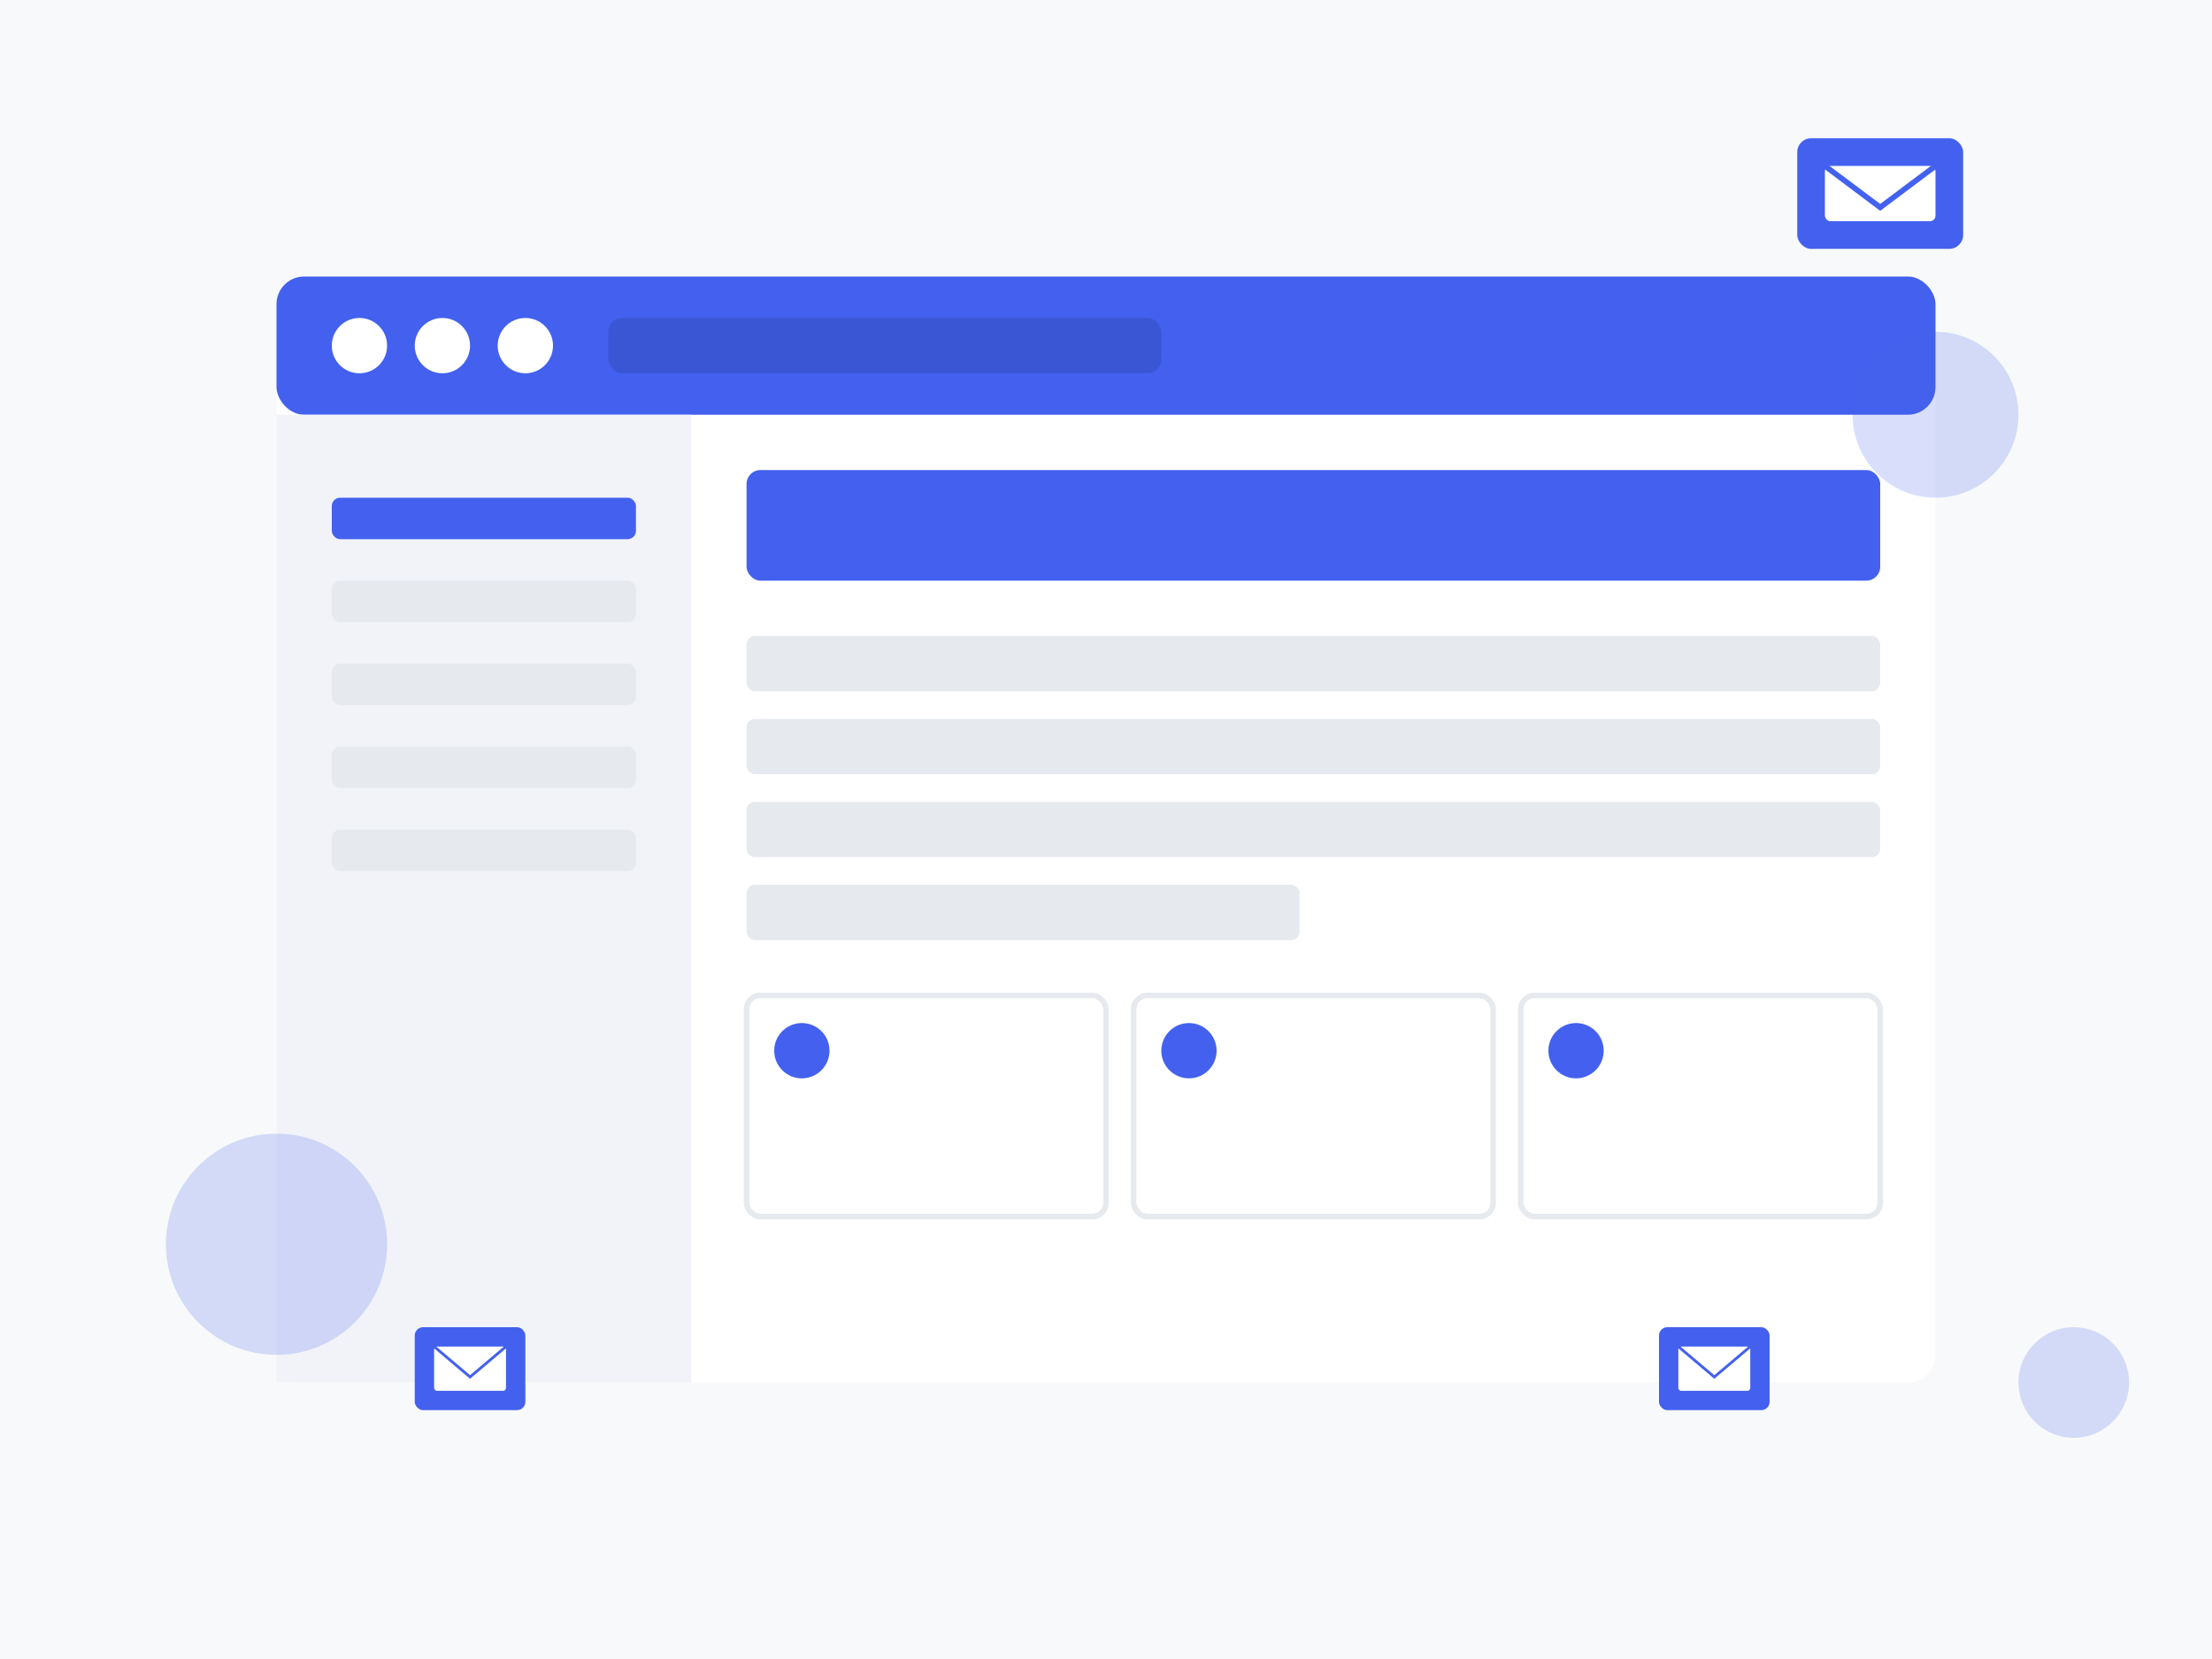 <svg xmlns="http://www.w3.org/2000/svg" width="800" height="600" viewBox="0 0 800 600">
  <style>
    .st0{fill:#F8F9FA;}
    .st1{fill:#4361EE;}
    .st2{fill:#FFFFFF;}
    .st3{fill:#E6E9ED;}
    .st4{fill:#3A56D4;}
    .st5{fill:#F1F3F9;}
  </style>
  
  <!-- Background -->
  <rect class="st0" width="800" height="600"/>
  
  <!-- Email Platform UI -->
  <rect x="100" y="100" width="600" height="400" rx="10" ry="10" class="st2"/>
  <rect x="100" y="100" width="600" height="50" rx="10" ry="10" class="st1"/>
  
  <!-- Header Elements -->
  <circle cx="130" cy="125" r="10" class="st2"/>
  <circle cx="160" cy="125" r="10" class="st2"/>
  <circle cx="190" cy="125" r="10" class="st2"/>
  <rect x="220" y="115" width="200" height="20" rx="5" ry="5" class="st4"/>
  
  <!-- Sidebar -->
  <rect x="100" y="150" width="150" height="350" class="st5"/>
  <rect x="120" y="180" width="110" height="15" rx="3" ry="3" class="st1"/>
  <rect x="120" y="210" width="110" height="15" rx="3" ry="3" class="st3"/>
  <rect x="120" y="240" width="110" height="15" rx="3" ry="3" class="st3"/>
  <rect x="120" y="270" width="110" height="15" rx="3" ry="3" class="st3"/>
  <rect x="120" y="300" width="110" height="15" rx="3" ry="3" class="st3"/>
  
  <!-- Main Content -->
  <rect x="270" y="170" width="410" height="40" rx="5" ry="5" class="st1"/>
  <rect x="270" y="230" width="410" height="20" rx="3" ry="3" class="st3"/>
  <rect x="270" y="260" width="410" height="20" rx="3" ry="3" class="st3"/>
  <rect x="270" y="290" width="410" height="20" rx="3" ry="3" class="st3"/>
  <rect x="270" y="320" width="200" height="20" rx="3" ry="3" class="st3"/>
  
  <!-- Stats Cards -->
  <rect x="270" y="360" width="130" height="80" rx="5" ry="5" class="st2" stroke="#E6E9ED" stroke-width="2"/>
  <rect x="410" y="360" width="130" height="80" rx="5" ry="5" class="st2" stroke="#E6E9ED" stroke-width="2"/>
  <rect x="550" y="360" width="130" height="80" rx="5" ry="5" class="st2" stroke="#E6E9ED" stroke-width="2"/>
  
  <!-- Stats Icons -->
  <circle cx="290" cy="380" r="10" class="st1"/>
  <circle cx="430" cy="380" r="10" class="st1"/>
  <circle cx="570" cy="380" r="10" class="st1"/>
  
  <!-- Email Icons -->
  <g transform="translate(650, 50)">
    <rect x="0" y="0" width="60" height="40" rx="5" ry="5" class="st1"/>
    <rect x="10" y="10" width="40" height="20" rx="2" ry="2" class="st2"/>
    <path d="M10,10 L30,25 L50,10" stroke="#4361EE" stroke-width="2" fill="none"/>
  </g>
  
  <g transform="translate(600, 480)">
    <rect x="0" y="0" width="40" height="30" rx="3" ry="3" class="st1"/>
    <rect x="7" y="7" width="26" height="16" rx="1" ry="1" class="st2"/>
    <path d="M7,7 L20,18 L33,7" stroke="#4361EE" stroke-width="1" fill="none"/>
  </g>
  
  <g transform="translate(150, 480)">
    <rect x="0" y="0" width="40" height="30" rx="3" ry="3" class="st1"/>
    <rect x="7" y="7" width="26" height="16" rx="1" ry="1" class="st2"/>
    <path d="M7,7 L20,18 L33,7" stroke="#4361EE" stroke-width="1" fill="none"/>
  </g>
  
  <!-- Decorative Elements -->
  <circle cx="700" cy="150" r="30" class="st1" opacity="0.2"/>
  <circle cx="100" cy="450" r="40" class="st1" opacity="0.2"/>
  <circle cx="750" cy="500" r="20" class="st1" opacity="0.2"/>
</svg> 